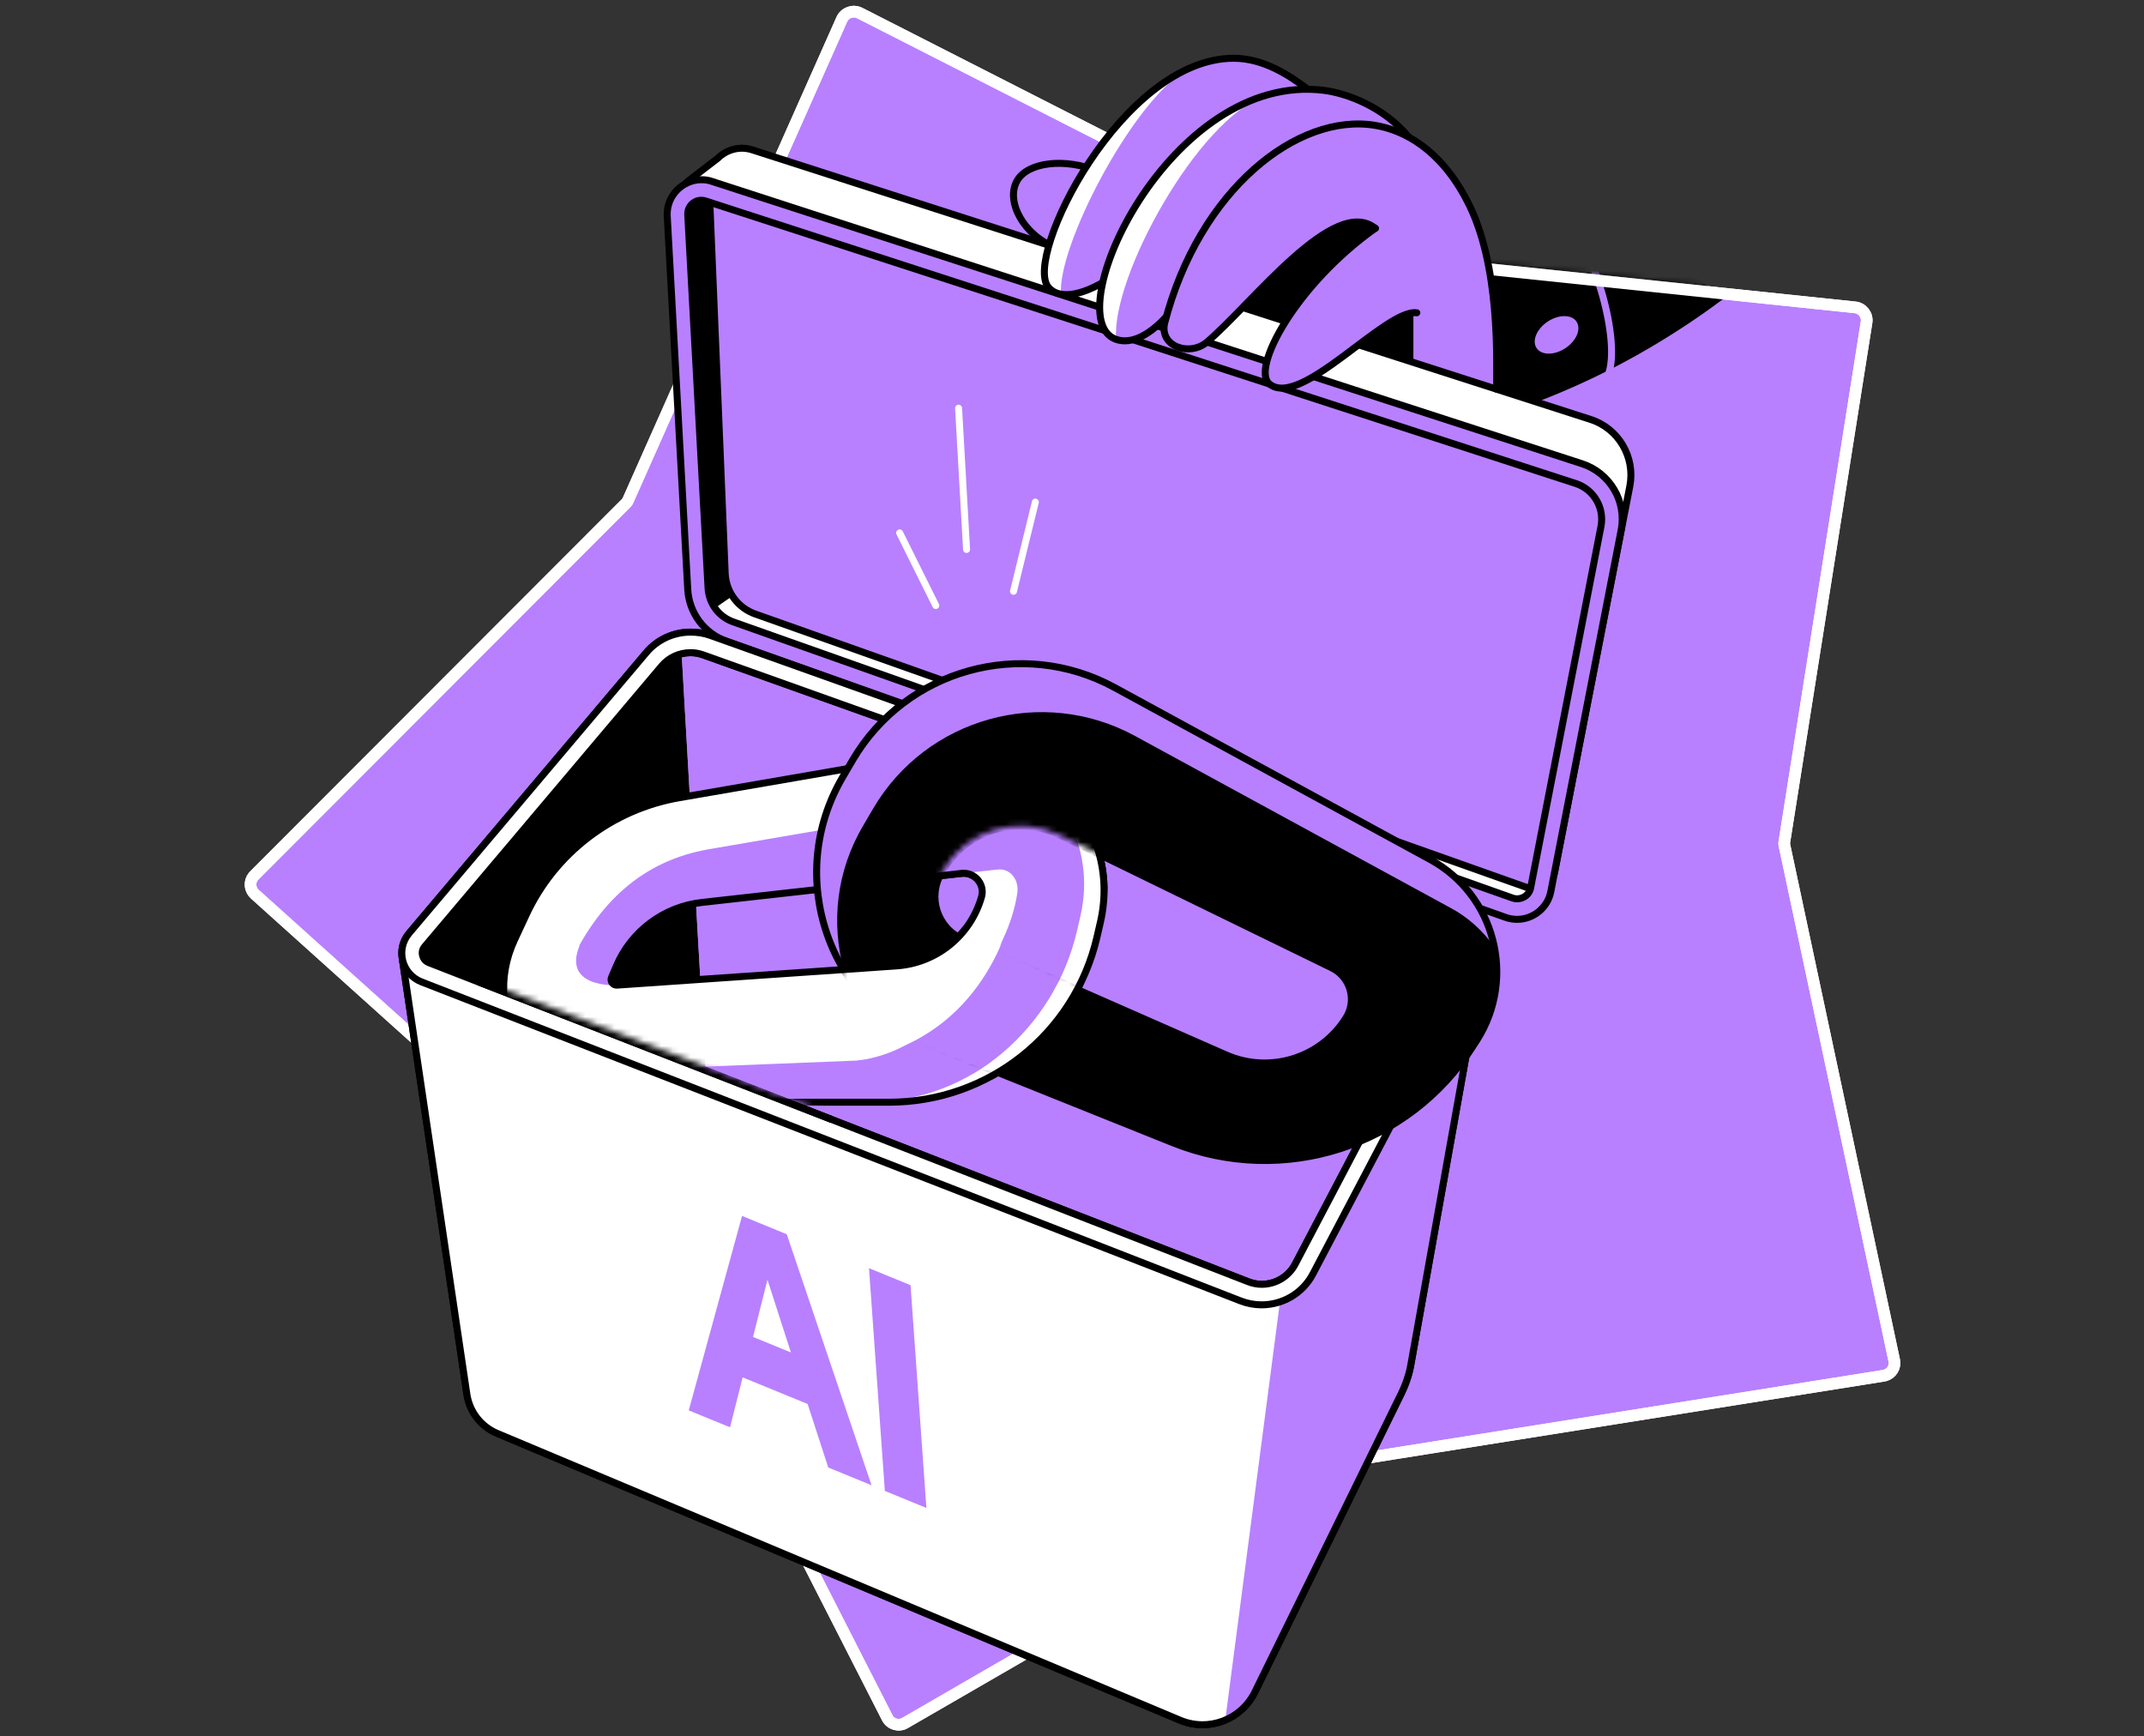 <svg width="368" height="298" viewBox="0 0 368 298" fill="none" xmlns="http://www.w3.org/2000/svg">
<rect x="0" y="0" width="368" height="298" fill="#333333" stroke="none"/>
<path d="M144.491 3.328C145.008 2.165 146.413 1.664 147.562 2.238L228.092 43.255C228.201 43.311 228.32 43.346 228.442 43.358L318.407 52.749H318.409C319.678 52.879 320.584 54.078 320.379 55.309L320.378 55.317L306.254 144.605C306.235 144.726 306.238 144.85 306.264 144.97L325.12 233.432L325.123 233.442C325.388 234.621 324.666 235.746 323.536 236.056L323.305 236.106L233.986 250.304C233.895 250.318 233.807 250.345 233.724 250.384L233.643 250.426L155.36 295.689L155.35 295.696C154.271 296.338 152.852 295.927 152.285 294.794L152.281 294.786L111.188 214.213C111.146 214.131 111.092 214.056 111.03 213.988L110.965 213.924L43.727 153.446C42.851 152.637 42.76 151.32 43.494 150.415L43.652 150.239L107.548 86.269C107.634 86.182 107.704 86.08 107.754 85.968L144.491 3.328Z" fill="#B880FF" stroke="white" stroke-width="2" stroke-linecap="round" stroke-linejoin="round"/>
<mask id="mask0_10474_199" style="mask-type:alpha" maskUnits="userSpaceOnUse" x="42" y="1" width="285" height="296">
<path d="M144.491 3.328C145.008 2.165 146.413 1.664 147.562 2.238L228.092 43.255C228.201 43.311 228.32 43.346 228.442 43.358L318.407 52.749H318.409C319.678 52.879 320.584 54.078 320.379 55.309L320.378 55.317L306.254 144.605C306.235 144.726 306.238 144.85 306.264 144.97L325.12 233.432L325.123 233.442C325.388 234.621 324.666 235.746 323.536 236.056L323.305 236.106L233.986 250.304C233.895 250.318 233.807 250.345 233.724 250.384L233.643 250.426L155.36 295.689L155.35 295.696C154.271 296.338 152.852 295.927 152.285 294.794L152.281 294.786L111.188 214.213C111.146 214.131 111.092 214.056 111.03 213.988L110.965 213.924L43.727 153.446C42.851 152.637 42.76 151.32 43.494 150.415L43.652 150.239L107.548 86.269C107.634 86.182 107.704 86.08 107.754 85.968L144.491 3.328Z" fill="#B880FF" stroke="white" stroke-width="2" stroke-linecap="round" stroke-linejoin="round"/>
</mask>
<g mask="url(#mask0_10474_199)">
<path d="M244.587 36.979L256.853 66.795L263.737 69.014C269.609 66.763 276.427 63.696 283.669 59.39C288.171 56.715 292.183 54.008 295.739 51.332C281.418 38.512 262.432 33.716 244.587 36.979Z" fill="black"/>
<path d="M268.68 59.758C270.575 58.508 271.435 56.471 270.602 55.207C269.769 53.944 267.557 53.934 265.662 55.184C263.767 56.434 262.907 58.471 263.74 59.735C264.573 60.998 266.785 61.008 268.68 59.758Z" fill="#B880FF"/>
<path d="M275.546 65.36C278.605 60.748 274.674 45.27 269 37" stroke="#B880FF" stroke-width="1.2" stroke-miterlimit="10" stroke-linecap="round" stroke-linejoin="round"/>
</g>
<path d="M144.491 3.328C145.008 2.165 146.413 1.664 147.562 2.238L228.092 43.255C228.201 43.311 228.32 43.346 228.442 43.358L318.407 52.749H318.409C319.678 52.879 320.584 54.078 320.379 55.309L320.378 55.317L306.254 144.605C306.235 144.726 306.238 144.85 306.264 144.97L325.12 233.432L325.123 233.442C325.388 234.621 324.666 235.746 323.536 236.056L323.305 236.106L233.986 250.304C233.895 250.318 233.807 250.345 233.724 250.384L233.643 250.426L155.36 295.689L155.35 295.696C154.271 296.338 152.852 295.927 152.285 294.794L152.281 294.786L111.188 214.213C111.146 214.131 111.092 214.056 111.03 213.988L110.965 213.924L43.727 153.446C42.851 152.637 42.76 151.32 43.494 150.415L43.652 150.239L107.548 86.269C107.634 86.182 107.704 86.08 107.754 85.968L144.491 3.328Z" stroke="white" stroke-width="2" stroke-linecap="round" stroke-linejoin="round"/>
<path d="M188.737 29.476C182.735 26.996 176.374 27.844 174.579 31.009C172.524 34.565 175.754 40.469 181.234 42.492" fill="#B880FF"/>
<path d="M188.737 29.476C182.735 26.996 176.374 27.844 174.579 31.009C172.524 34.565 175.754 40.469 181.234 42.492" stroke="black" stroke-width="1.2" stroke-miterlimit="10" stroke-linecap="round" stroke-linejoin="round"/>
<path d="M122.416 206.516L116.838 109.367L69.992 164.629L122.416 206.516Z" fill="black"/>
<path d="M122.416 206.516L116.837 109.367L251.731 157.779L253.786 161.302L222.501 220.414L215.716 222.501L122.416 206.516Z" fill="#B880FF"/>
<path d="M254.668 162.835L225.373 218.587C223.024 223.089 217.641 225.111 212.911 223.252L72.342 168.479C70.515 167.761 69.373 166.196 69.047 164.467L80.138 239.27C80.595 242.271 82.552 244.783 85.325 245.957L202.537 295.217C207.431 297.272 213.042 295.152 215.391 290.389L240.51 239.172C241.325 237.508 241.912 235.746 242.206 233.952L255.19 161.302C255.092 161.824 254.929 162.346 254.668 162.835Z" fill="white"/>
<path d="M130.539 228.211L116.838 222.697L117.653 234.115L131.583 239.824L132.007 249.709L146.296 255.646L146.165 245.794L160.454 251.633L160.617 240.411L146.002 234.507L145.872 224.198L130.637 218.098L130.539 228.211Z" fill="#B880FF"/>
<path d="M254.668 162.836L225.373 218.587C224.133 220.936 222.045 222.632 219.696 223.415L210.301 295.217C212.454 294.303 214.281 292.672 215.39 290.421L240.51 239.204C241.325 237.541 241.912 235.779 242.206 233.985L255.19 161.335C255.092 161.824 254.929 162.346 254.668 162.836Z" fill="#B880FF"/>
<path d="M69.047 164.499L80.138 239.302C80.595 242.303 82.552 244.815 85.325 245.99L202.537 295.217C207.431 297.272 213.042 295.152 215.391 290.389L240.51 239.172C241.325 237.508 241.912 235.746 242.206 233.952L255.19 161.302" stroke="black" stroke-width="1.2" stroke-miterlimit="10" stroke-linecap="round" stroke-linejoin="round"/>
<path d="M118.535 112.01C119.285 112.01 120.003 112.141 120.721 112.401L250.59 158.758C251.242 158.986 251.536 159.508 251.634 159.769C251.732 160.063 251.862 160.617 251.569 161.237L222.306 216.956C221.197 219.076 218.979 220.414 216.565 220.414C215.749 220.414 214.966 220.251 214.216 219.957L73.614 165.217C72.864 164.923 72.635 164.336 72.537 164.01C72.439 163.684 72.374 163.031 72.896 162.444L113.576 114.294C114.816 112.826 116.61 112.01 118.535 112.01ZM118.535 108.487C115.664 108.487 112.826 109.726 110.901 112.043L70.221 160.161C67.872 162.933 68.949 167.174 72.342 168.512L212.911 223.252C214.086 223.709 215.325 223.937 216.532 223.937C220.153 223.937 223.611 221.98 225.373 218.587L254.668 162.836C256.168 159.997 254.798 156.474 251.764 155.398L121.895 109.041C120.786 108.65 119.644 108.487 118.535 108.487Z" fill="white" stroke="black" stroke-width="1.2" stroke-miterlimit="10" stroke-linecap="round" stroke-linejoin="round"/>
<path d="M260.572 151.776L129.757 105.453C126.658 104.343 124.537 101.505 124.407 98.21L121.536 32.281L119.22 31.955L115.99 35.967L120.329 102.843C120.459 104.8 121.732 106.497 123.591 107.149L261.225 156.539L265.466 152.461L260.572 151.776Z" fill="black" stroke="black" stroke-width="1.2" stroke-miterlimit="10" stroke-linecap="round" stroke-linejoin="round"/>
<path d="M260.572 151.776L129.757 105.452C127.538 104.67 126.56 104.409 125.711 102.288L121.242 105.387C121.797 106.17 122.612 106.79 123.558 107.149L261.192 156.539L264.715 153.146L265.009 152.429L260.572 151.776Z" fill="white"/>
<path d="M273.002 71.982L129.138 25.724C126.919 25.006 124.701 25.691 123.2 27.159L118.111 31.074C117.361 31.661 117.002 32.607 117.165 33.52L121.798 33.847L124.473 98.406C124.603 101.571 126.658 104.344 129.66 105.387L262.041 152.298C264.161 153.049 266.445 151.744 266.869 149.525L279.755 83.4C280.701 78.441 277.797 73.516 273.002 71.982Z" fill="#B880FF"/>
<path d="M273.002 71.982L129.138 25.724C126.919 25.006 124.701 25.691 123.2 27.159L118.111 31.074C117.361 31.661 117.002 32.607 117.165 33.52L118.568 33.618L120.264 32.966L271.012 81.671L274.959 85.553L276.427 91.458L277.797 93.578L279.787 83.433C280.701 78.441 277.797 73.516 273.002 71.982Z" fill="white"/>
<path d="M273.002 71.982L129.138 25.724C126.919 25.006 124.701 25.691 123.2 27.159L118.111 31.074C117.361 31.661 117.002 32.607 117.165 33.52L121.798 33.847L124.473 98.406C124.603 101.571 126.658 104.344 129.66 105.387L262.041 152.298C264.161 153.049 266.445 151.744 266.869 149.525L279.755 83.4C280.701 78.441 277.797 73.516 273.002 71.982Z" stroke="black" stroke-width="1.2" stroke-miterlimit="10" stroke-linecap="round" stroke-linejoin="round"/>
<path d="M120.394 34.368C120.623 34.368 120.884 34.401 121.145 34.499L270.457 82.976C273.556 83.987 275.416 87.151 274.796 90.348L262.725 152.363C262.497 153.603 261.388 154.255 260.409 154.255C260.148 154.255 259.887 154.223 259.626 154.125L125.842 106.725C123.363 105.844 121.699 103.593 121.536 100.983L118.046 36.848C118.013 35.999 118.372 35.445 118.665 35.119C119.122 34.629 119.742 34.368 120.394 34.368ZM120.394 30.845C117.165 30.845 114.359 33.586 114.522 37.044L118.046 101.179C118.274 105.191 120.884 108.715 124.701 110.052L258.452 157.452C259.104 157.681 259.757 157.779 260.409 157.779C263.117 157.779 265.629 155.854 266.183 153.016L278.254 91.001C279.232 86.042 276.329 81.149 271.533 79.583L122.221 31.139C121.601 30.91 120.982 30.845 120.394 30.845Z" fill="#B880FF" stroke="black" stroke-width="1.2" stroke-miterlimit="10" stroke-linecap="round" stroke-linejoin="round"/>
<path d="M226.645 17.96L224.524 15.35C221.295 12.936 216.923 10 211.736 10C192.62 10 175.623 44.09 179.93 49.277C181.789 51.528 186.128 50.908 191.837 46.831C196.306 43.829 198.459 41.546 202.928 38.544L226.645 17.96Z" fill="#B880FF"/>
<path d="M203.515 12.023C188.085 19.395 176.276 44.873 179.929 49.31C180.451 49.962 181.201 50.354 182.115 50.517C181.43 42.524 193.989 17.992 203.515 12.023Z" fill="white"/>
<path d="M226.645 17.96L224.524 15.35C221.295 12.936 216.923 10 211.736 10C192.62 10 175.623 44.09 179.93 49.277C181.789 51.528 186.128 50.908 191.837 46.831C196.306 43.829 198.459 41.546 202.928 38.544L226.645 17.96Z" stroke="black" stroke-width="1.2" stroke-miterlimit="10" stroke-linecap="round" stroke-linejoin="round"/>
<path d="M239.661 26.181L241.814 23.538C237.41 18.253 231.179 16.035 227.297 15.513C200.775 12.12 181.202 54.693 191.576 58.248C194.218 59.162 197.35 57.465 200.22 54.301C212.258 46.178 223.872 40.078 235.909 31.955L239.661 26.181Z" fill="#B880FF"/>
<path d="M217.087 16.459C196.078 22.853 182.605 55.182 191.576 58.249C190.728 47.548 205.538 20.57 217.087 16.459Z" fill="white"/>
<path d="M239.661 26.181L241.814 23.538C237.41 18.253 231.179 16.035 227.297 15.513C200.775 12.12 181.202 54.693 191.576 58.248C194.218 59.162 197.35 57.465 200.22 54.301C212.258 46.178 223.872 40.078 235.909 31.955L239.661 26.181Z" stroke="black" stroke-width="1.2" stroke-miterlimit="10" stroke-linecap="round" stroke-linejoin="round"/>
<path d="M233.169 59.162L242.597 62.196V49.114L237.215 35.184L222.665 33.782L213.041 41.252C213.041 41.252 212.03 48.723 211.508 49.864C210.986 51.006 213.237 52.768 213.237 52.768L233.169 59.162Z" fill="black"/>
<path d="M256.886 66.796C256.853 62.196 257.604 45.33 251.764 34.369C247.132 25.463 240.803 22.299 236.04 21.516C222.763 19.297 205.832 32.51 199.895 55.476C199.014 59.488 204.201 61.217 207.17 58.705C215.031 52.018 228.994 33.423 236.073 39.197" fill="#B880FF"/>
<path d="M243.184 53.682C237.866 52.932 223.186 70.319 217.869 65.883C214.705 63.24 222.436 48.854 236.072 39.165L243.151 35.185" fill="#B880FF"/>
<path d="M243.184 53.681C237.866 52.931 223.186 70.319 217.869 65.882C214.705 63.24 222.436 48.853 236.072 39.165" stroke="black" stroke-width="1.2" stroke-miterlimit="10" stroke-linecap="round" stroke-linejoin="round"/>
<path d="M256.886 66.796C256.853 62.196 257.604 45.33 251.764 34.369C247.132 25.463 240.803 22.299 236.04 21.516C222.763 19.297 205.832 32.51 199.895 55.476C199.014 59.488 204.201 61.217 207.17 58.705C215.031 52.018 228.994 33.423 236.073 39.197" stroke="black" stroke-width="1.2" stroke-miterlimit="10" stroke-linecap="round" stroke-linejoin="round"/>
<path d="M154.419 91.458L160.618 103.92" stroke="white" stroke-width="1.2" stroke-miterlimit="10" stroke-linecap="round" stroke-linejoin="round"/>
<path d="M173.959 101.472L177.711 86.172" stroke="white" stroke-width="1.2" stroke-miterlimit="10" stroke-linecap="round" stroke-linejoin="round"/>
<path d="M164.532 70.057L165.902 94.296" stroke="white" stroke-width="1.2" stroke-miterlimit="10" stroke-linecap="round" stroke-linejoin="round"/>
<path d="M254.668 162.835L225.373 218.587C223.024 223.089 217.641 225.111 212.911 223.252L72.342 168.479C70.515 167.761 69.373 166.196 69.047 164.467L80.138 239.27C80.595 242.271 82.552 244.783 85.325 245.957L202.537 295.217C207.431 297.272 213.042 295.152 215.391 290.389L240.51 239.172C241.325 237.508 241.912 235.746 242.206 233.952L255.19 161.302C255.092 161.824 254.929 162.346 254.668 162.835Z" fill="white"/>
<path d="M254.668 162.835L225.373 218.586C224.133 220.935 222.045 222.631 219.696 223.414L210.301 295.216C212.454 294.303 214.281 292.671 215.39 290.42L240.51 239.203C241.325 237.54 241.912 235.778 242.206 233.984L255.19 161.334C255.092 161.823 254.929 162.345 254.668 162.835Z" fill="#B880FF"/>
<path d="M69.047 164.499L80.138 239.302C80.595 242.303 82.552 244.815 85.325 245.99L202.537 295.217C207.431 297.272 213.042 295.152 215.391 290.389L240.51 239.172C241.325 237.508 241.912 235.746 242.206 233.952L255.19 161.302" stroke="black" stroke-width="1.2" stroke-miterlimit="10" stroke-linecap="round" stroke-linejoin="round"/>
<path d="M118.535 112.01C119.285 112.01 120.003 112.141 120.721 112.401L250.59 158.758C251.242 158.986 251.536 159.508 251.634 159.769C251.732 160.063 251.862 160.617 251.569 161.237L222.306 216.956C221.197 219.076 218.979 220.414 216.565 220.414C215.749 220.414 214.966 220.251 214.216 219.957L73.614 165.217C72.864 164.923 72.635 164.336 72.537 164.01C72.439 163.684 72.374 163.031 72.896 162.444L113.576 114.294C114.816 112.826 116.61 112.01 118.535 112.01ZM118.535 108.487C115.664 108.487 112.826 109.726 110.901 112.043L70.221 160.161C67.872 162.933 68.949 167.174 72.342 168.512L212.911 223.252C214.086 223.709 215.325 223.937 216.532 223.937C220.153 223.937 223.611 221.98 225.373 218.587L254.668 162.836C256.168 159.997 254.798 156.474 251.764 155.398L121.895 109.041C120.786 108.65 119.644 108.487 118.535 108.487Z" fill="white" stroke="black" stroke-width="1.2" stroke-miterlimit="10" stroke-linecap="round" stroke-linejoin="round"/>
<path d="M82.291 168.577L142.675 192.098" stroke="black" stroke-width="1.2" stroke-miterlimit="10" stroke-linecap="round" stroke-linejoin="round"/>
<mask id="mask1_10474_199" style="mask-type:alpha" maskUnits="userSpaceOnUse" x="69" y="109" width="149" height="95">
<path d="M173.372 203.098L217.148 142.299L116.838 109.367L69.284 163.214L173.372 203.098Z" fill="black"/>
</mask>
<g mask="url(#mask1_10474_199)">
<path d="M161.368 129.169L116.61 136.901C105.062 138.891 95.21 146.427 90.284 157.062L88.294 161.335C82.259 174.319 91.752 189.162 106.04 189.162H152.625C169.654 189.162 184.432 177.418 188.281 160.846L188.868 158.301C192.751 141.533 178.299 126.266 161.368 129.169ZM168.48 153.897C166.587 160.552 160.748 165.315 153.832 165.772L105.91 169.067C105.192 169.132 104.67 168.381 104.964 167.729L105.747 165.902C108.291 159.834 113.935 155.594 120.492 154.876L165.087 149.885C167.305 149.656 169.067 151.744 168.48 153.897Z" fill="#B880FF"/>
<path d="M170.796 129.397C181.333 133.54 188.281 144.99 185.443 157.224L184.856 159.768C181.007 176.34 166.555 189.096 149.526 189.096L102.582 188.085C101.147 188.085 99.777 187.921 98.439 187.66C100.723 188.606 103.268 189.161 105.975 189.161H152.625C169.654 189.161 184.432 177.417 188.281 160.845L188.868 158.3C192 144.795 183.192 132.235 170.796 129.397Z" fill="white"/>
<path d="M93.382 170.208L97.689 165.674C102.615 155.039 110.15 147.731 121.699 145.741L166.489 138.043C175.134 136.542 183.126 139.804 188.379 145.578C184.888 134.715 173.829 127.016 161.367 129.169L116.609 136.901C105.061 138.891 95.209 146.426 90.283 157.061L88.293 161.335C84.607 169.295 86.728 177.94 92.241 183.453C91.099 179.277 91.36 174.645 93.382 170.208Z" fill="white"/>
<path d="M174.612 153.244C174.938 151.026 173.438 148.971 171.22 149.232L165.25 149.884C167.403 149.754 169.066 151.809 168.479 153.897C166.587 160.552 160.748 165.315 153.832 165.771L106.823 169.034C105.388 169.229 96.514 169.458 99.483 162.281C93.937 160.65 90.186 174.286 87.837 177.907C89.011 180.158 97.624 182.278 99.581 183.909L147.014 182.017C160.617 180.68 172.981 164.923 174.612 153.244Z" fill="white"/>
<path d="M94.427 160.683L96.417 156.409C101.343 145.774 111.194 138.238 122.743 136.249L165.641 128.843C164.238 128.843 162.803 128.941 161.368 129.202L116.61 136.934C105.061 138.924 95.21 146.459 90.284 157.094L88.294 161.368C85.064 168.349 86.304 175.885 90.381 181.333L94.851 178.005C92.176 172.883 91.686 166.587 94.427 160.683Z" fill="white"/>
<path d="M161.368 129.169L116.61 136.901C105.062 138.891 95.21 146.427 90.284 157.062L88.294 161.335C82.259 174.319 91.752 189.162 106.04 189.162H152.625C169.654 189.162 184.432 177.418 188.281 160.846L188.868 158.301C192.751 141.533 178.299 126.266 161.368 129.169ZM168.48 153.897C166.587 160.552 160.748 165.315 153.832 165.772L105.91 169.067C105.192 169.132 104.67 168.381 104.964 167.729L105.747 165.902C108.291 159.834 113.935 155.594 120.492 154.876L165.087 149.885C167.305 149.656 169.067 151.744 168.48 153.897Z" stroke="black" stroke-width="1.2" stroke-miterlimit="10"/>
</g>
<path d="M245.469 147.503L191.283 117.98C175.396 109.335 155.496 114.848 146.33 130.474L144.633 133.377C134.618 150.439 142.121 172.394 160.488 179.734L201.298 196.11C220.219 203.711 241.848 196.763 252.809 179.571L253.526 178.462C260.279 167.794 256.593 153.571 245.469 147.503ZM231.017 174.71C226.678 181.626 217.903 184.334 210.432 181.039L165.218 161.172C160.847 159.247 159.15 153.93 161.597 149.819L161.956 149.232C166.033 142.414 174.646 139.837 181.823 143.295L228.57 166.098C231.8 167.664 232.942 171.676 231.017 174.71Z" fill="black"/>
<path d="M148.156 141.696L149.852 138.793C159.019 123.167 178.919 117.654 194.806 126.298L248.992 155.822C252.091 157.485 254.57 159.802 256.462 162.477C255.255 156.344 251.438 150.765 245.468 147.503L191.283 117.98C175.396 109.335 155.496 114.848 146.329 130.474L144.633 133.377C138.369 144.078 138.989 156.702 144.829 166.457C142.643 158.431 143.524 149.526 148.156 141.696Z" fill="#B880FF"/>
<path d="M245.469 147.503L191.283 117.98C175.396 109.335 155.496 114.848 146.33 130.474L144.633 133.377C134.618 150.439 142.121 172.394 160.488 179.734L201.298 196.11C220.219 203.711 241.848 196.763 252.809 179.571L253.526 178.462C260.279 167.794 256.593 153.571 245.469 147.503ZM231.017 174.71C226.678 181.626 217.903 184.334 210.432 181.039L165.218 161.172C160.847 159.247 159.15 153.93 161.597 149.819L161.956 149.232C166.033 142.414 174.646 139.837 181.823 143.295L228.57 166.098C231.8 167.664 232.942 171.676 231.017 174.71Z" stroke="black" stroke-width="1.2" stroke-miterlimit="10"/>
<mask id="mask2_10474_199" style="mask-type:alpha" maskUnits="userSpaceOnUse" x="143" y="141" width="114" height="59">
<path d="M245.468 147.503L201.297 159.81C185.41 151.165 174.384 139.32 165.217 154.946L150.512 154.946C140.496 172.007 140.9 173.699 159.267 181.039L201.297 196.11C220.218 203.711 241.847 196.763 252.808 179.571L253.526 178.462C260.278 167.794 256.592 153.571 245.468 147.503ZM231.016 174.71C226.677 181.626 217.902 184.334 210.432 181.039L167.049 159.81C162.678 157.885 159.149 153.93 161.596 149.819L161.955 149.232C166.033 142.414 174.645 139.837 181.822 143.295L228.57 166.098C231.799 167.664 232.941 171.676 231.016 174.71Z" fill="black"/>
</mask>
<g mask="url(#mask2_10474_199)">
<path d="M161.368 129.169L116.61 136.901C105.062 138.891 95.21 146.427 90.284 157.062L88.294 161.335C82.259 174.319 91.752 189.162 106.04 189.162H152.625C169.654 189.162 184.432 177.418 188.281 160.846L188.868 158.301C192.751 141.533 178.299 126.266 161.368 129.169ZM168.48 153.897C166.587 160.552 160.748 165.315 153.832 165.772L105.91 169.067C105.192 169.132 104.67 168.381 104.964 167.729L105.747 165.902C108.291 159.834 113.935 155.594 120.492 154.876L165.087 149.885C167.305 149.656 169.067 151.744 168.48 153.897Z" fill="#B880FF"/>
<path d="M170.796 129.397C181.333 133.54 188.281 144.99 185.443 157.224L184.856 159.768C181.007 176.34 166.392 189.226 149.363 189.226L102.615 188.117C101.18 188.117 99.81 187.954 98.472 187.693C100.756 188.639 103.3 189.194 106.008 189.194H152.625C169.654 189.194 184.432 177.45 188.281 160.877L188.869 158.333C192 144.795 183.192 132.235 170.796 129.397Z" fill="white"/>
<path d="M93.382 170.208L95.372 165.935C100.298 155.3 110.15 147.764 121.699 145.774L166.489 138.043C175.134 136.542 183.126 139.804 188.379 145.578C184.888 134.715 173.829 127.016 161.367 129.169L116.609 136.901C105.061 138.891 95.209 146.426 90.283 157.061L88.293 161.335C84.607 169.295 86.728 177.94 92.241 183.453C91.099 179.277 91.36 174.645 93.382 170.208Z" fill="white"/>
<path d="M174.612 153.244C175.069 151.026 173.438 148.971 171.219 149.232L165.25 149.884C167.403 149.754 169.066 151.809 168.479 153.897C166.587 160.552 160.748 165.315 153.832 165.771L106.823 169.034L94.851 178.005C96.025 180.256 97.624 182.278 99.581 183.909L147.014 182.017C167.305 178.201 172.948 161.302 174.612 153.244Z" fill="white"/>
<path d="M94.427 160.683L96.417 156.409C101.343 145.774 111.194 138.238 122.743 136.249L165.641 128.843C164.238 128.843 162.803 128.941 161.368 129.202L116.61 136.934C105.061 138.924 95.21 146.459 90.284 157.094L88.294 161.368C85.064 168.349 86.304 175.885 90.381 181.333L94.851 178.005C92.176 172.883 91.686 166.587 94.427 160.683Z" fill="white"/>
<path d="M158.791 188.51H112.173C107.247 188.51 102.909 186.748 99.549 183.91L92.926 184.171C96.319 187.238 100.853 189.162 106.008 189.162H152.625C155.039 189.162 157.421 188.934 159.704 188.477C159.411 188.477 159.084 188.51 158.791 188.51Z" fill="white"/>
<path d="M161.368 129.169L116.61 136.901C105.062 138.891 95.21 146.427 90.284 157.062L88.294 161.335C82.259 174.319 91.752 189.162 106.04 189.162H152.625C169.654 189.162 184.432 177.418 188.281 160.846L188.868 158.301C192.751 141.533 178.299 126.266 161.368 129.169ZM168.48 153.897C166.587 160.552 160.748 165.315 153.832 165.772L105.91 169.067C105.192 169.132 104.67 168.381 104.964 167.729L105.747 165.902C108.291 159.834 113.935 155.594 120.492 154.876L165.087 149.885C167.305 149.656 169.067 151.744 168.48 153.897Z" stroke="black" stroke-width="1.2" stroke-miterlimit="10"/>
</g>
<path d="M151.877 255.874L149.157 217.645L156.287 220.563L159.007 258.793L151.877 255.874Z" fill="#B880FF"/>
<path d="M118.217 242.052L127.366 208.681L135.042 211.823L149.59 254.894L142.166 251.855L138.621 240.952L127.465 236.385L125.305 244.954L118.217 242.052ZM129.251 229.446L135.752 232.107L131.728 219.622L129.251 229.446Z" fill="#B880FF"/>
</svg>

